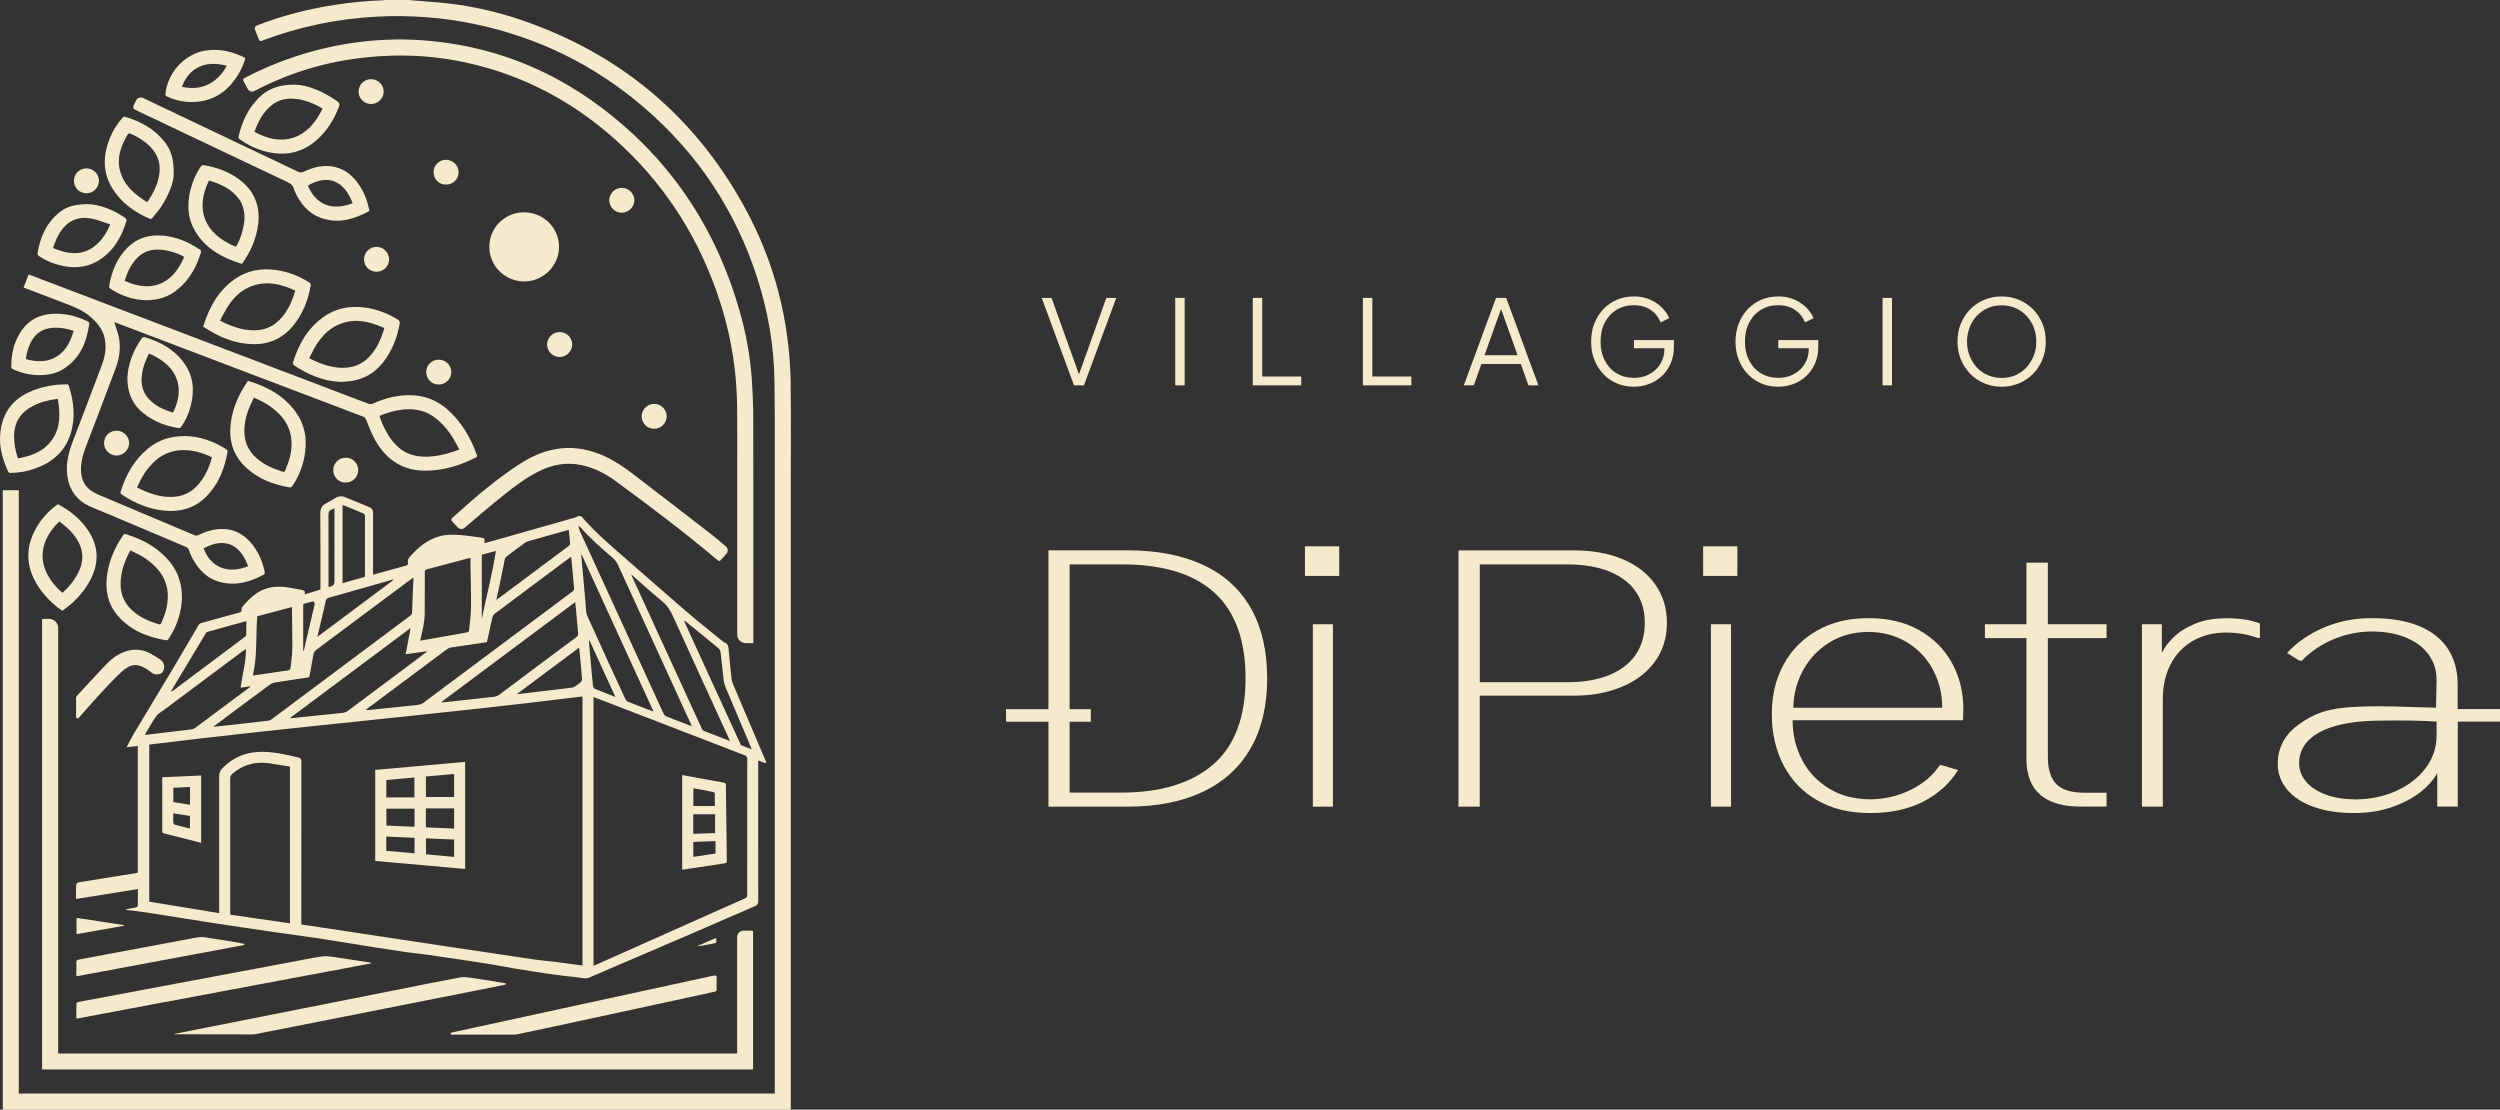 <svg width="187" height="83" viewBox="0 0 187 83" fill="none" xmlns="http://www.w3.org/2000/svg">
<rect x="0" y="0" width="187" height="83" fill="#333333" stroke="none"/>
<g clip-path="url(#clip0_2016_220)">
<path d="M59.148 28.732C59.078 24.043 57.951 19.611 55.693 15.495C51.937 8.644 46.311 3.964 38.865 1.453C37.129 0.871 35.346 0.467 33.526 0.257C32.63 0.151 31.729 0.105 30.828 0.027C30.763 0.023 30.694 0.009 30.629 0H28.749C28.685 0.009 28.616 0.027 28.551 0.027C27.382 0.064 26.223 0.183 25.068 0.362C23.045 0.674 21.262 1.127 19.345 1.856C19.322 1.865 19.266 1.888 19.206 1.911C19.086 1.957 19.026 2.094 19.072 2.214C19.179 2.475 19.276 2.732 19.377 2.984C19.405 3.052 19.479 3.084 19.548 3.062C22.375 1.989 25.299 1.38 28.32 1.237C30.722 1.127 33.096 1.302 35.447 1.787C40.246 2.782 44.505 4.876 48.205 8.066C52.196 11.508 55.009 15.743 56.626 20.743C57.434 23.232 57.887 25.794 57.928 28.411C57.965 30.61 57.956 32.815 57.956 35.02C57.956 50.52 57.956 66.015 57.956 81.515V81.795H1.404V36.665H0.208V36.899C0.208 52.197 0.208 67.491 0.208 82.789C0.208 82.862 0.217 82.936 0.222 83.009H59.148C59.148 82.918 59.152 82.826 59.152 82.734C59.152 67.046 59.152 51.363 59.152 35.675C59.152 33.365 59.175 31.05 59.143 28.741M56.718 56.89C56.889 56.954 57.055 57.014 57.226 57.073C57.277 57.092 57.328 57.041 57.305 56.991C56.487 55.075 55.67 53.155 54.857 51.239C54.801 51.106 54.746 50.964 54.727 50.822C54.644 50.066 54.566 49.305 54.501 48.549C54.483 48.32 54.432 48.136 54.191 48.054C54.136 48.035 54.085 47.99 54.039 47.953C53.194 47.266 52.335 46.592 51.508 45.881C49.9 44.502 48.307 43.099 46.713 41.706C45.6 40.735 44.477 39.777 43.512 38.649C43.471 38.603 43.36 38.59 43.29 38.603C43.17 38.626 43.064 38.695 42.949 38.732C41.11 39.254 39.272 39.777 37.429 40.299C37.036 40.409 36.644 40.519 36.242 40.629C36.242 40.565 36.237 40.519 36.242 40.478C36.274 40.308 36.209 40.244 36.034 40.221C35.512 40.162 34.99 40.056 34.463 40.024C33.895 39.988 33.322 39.969 32.763 40.148C31.955 40.405 31.318 40.909 30.763 41.528C30.616 41.693 30.459 41.848 30.514 42.1C30.542 42.229 30.477 42.279 30.357 42.311C29.59 42.517 28.823 42.733 28.056 42.948C28.01 42.962 27.964 42.967 27.904 42.98V42.742C27.904 41.312 27.904 39.887 27.904 38.457C27.904 38.095 27.849 38.021 27.512 37.884C26.939 37.65 26.361 37.416 25.789 37.178C25.572 37.087 25.327 37.109 25.123 37.228C24.892 37.371 24.666 37.517 24.421 37.632C24.084 37.792 23.959 38.035 23.959 38.406C23.973 40.23 23.969 42.055 23.969 43.879C23.969 43.952 23.969 44.025 23.969 44.099C23.576 44.218 23.197 44.337 22.782 44.461C22.874 44.167 22.689 44.14 22.495 44.108C22.089 44.044 21.687 43.952 21.28 43.906C20.555 43.833 19.858 43.938 19.234 44.351C18.8 44.635 18.444 45.011 18.116 45.409C18.084 45.446 18.061 45.524 18.07 45.574C18.093 45.726 18.033 45.79 17.885 45.826C16.938 46.078 15.991 46.34 15.049 46.606C14.975 46.624 14.897 46.684 14.86 46.748C14.245 47.788 13.64 48.833 13.021 49.873C12.024 51.542 11.012 53.205 10.01 54.878C9.816 55.199 9.654 55.538 9.465 55.895C9.765 55.859 10.033 55.831 10.305 55.795V65.273C10.255 65.286 10.217 65.305 10.171 65.309C8.855 65.52 7.543 65.736 6.227 65.942C5.686 66.024 5.686 66.02 5.686 66.556V67.243C7.247 66.991 8.767 66.748 10.315 66.501C10.315 66.941 10.315 67.349 10.31 67.757C10.31 67.798 10.227 67.862 10.171 67.876C9.927 67.931 9.682 67.967 9.437 68.013V68.068C9.922 68.123 10.407 68.165 10.887 68.242C12.509 68.495 14.13 68.76 15.751 69.012C17.419 69.269 19.091 69.512 20.763 69.755C21.788 69.906 22.819 70.034 23.844 70.19C25.225 70.401 26.606 70.635 27.987 70.855C28.782 70.978 29.572 71.102 30.366 71.217C30.87 71.29 31.373 71.331 31.881 71.4C32.38 71.469 32.874 71.547 33.373 71.62C34.463 71.785 35.558 71.941 36.648 72.115C37.239 72.207 37.826 72.331 38.413 72.431C38.93 72.518 39.452 72.596 39.974 72.679C40.468 72.757 40.967 72.835 41.466 72.899C42.062 72.977 42.657 73.05 43.253 73.11C43.526 73.137 43.789 73.247 44.08 73.119C46.528 72.06 48.986 71.02 51.434 69.966C53.115 69.242 54.787 68.504 56.464 67.784C56.653 67.702 56.718 67.605 56.718 67.394C56.709 63.98 56.714 60.561 56.714 57.147V56.904L56.718 56.89ZM49.475 44.924C49.877 45.254 50.141 45.643 50.348 46.111C51.725 49.145 53.12 52.174 54.506 55.203C54.533 55.263 54.556 55.318 54.598 55.423C54.487 55.382 54.418 55.359 54.353 55.332C53.799 55.121 53.245 54.91 52.69 54.69C52.616 54.663 52.533 54.589 52.501 54.516C50.755 50.712 49.009 46.908 47.267 43.104C47.254 43.077 47.249 43.049 47.217 42.967C47.988 43.64 48.713 44.305 49.471 44.924M43.327 39.364C43.369 39.401 43.415 39.438 43.452 39.479C44.173 40.299 44.995 41.014 45.822 41.725C45.992 41.871 46.122 42.032 46.219 42.238C48.03 46.198 49.84 50.153 51.656 54.108C51.683 54.163 51.706 54.218 51.748 54.319C51.577 54.255 51.448 54.204 51.314 54.154C50.829 53.966 50.339 53.787 49.859 53.59C49.771 53.554 49.679 53.48 49.642 53.398C47.549 48.837 45.457 44.277 43.369 39.717C43.323 39.612 43.304 39.497 43.272 39.387L43.327 39.36V39.364ZM43.41 49.337C43.457 49.828 43.503 50.322 43.535 50.813C43.54 50.882 43.494 50.978 43.443 51.024C43.309 51.143 43.166 51.244 43.018 51.344C42.953 51.386 42.875 51.422 42.801 51.436C41.632 51.578 40.459 51.716 39.29 51.853C39.096 51.876 38.907 51.899 38.713 51.922L38.699 51.89C40.233 50.744 41.766 49.603 43.323 48.439C43.355 48.764 43.378 49.053 43.406 49.342M43.092 45.671C43.142 46.239 43.189 46.812 43.244 47.385C43.253 47.499 43.226 47.573 43.129 47.646C41.203 49.081 39.272 50.515 37.355 51.959C37.092 52.156 36.796 52.128 36.514 52.165C35.406 52.298 34.292 52.412 33.184 52.532C33.138 52.536 33.087 52.536 33.036 52.541L33.017 52.509C36.343 50.025 39.669 47.541 43.027 45.038C43.05 45.272 43.073 45.474 43.092 45.675M37.359 43.796C37.493 43.145 37.618 42.495 37.757 41.844C37.775 41.761 37.826 41.674 37.895 41.624C38.348 41.275 38.805 40.936 39.263 40.602C39.327 40.556 39.401 40.519 39.475 40.496C40.454 40.217 41.434 39.942 42.408 39.667C42.45 39.658 42.491 39.653 42.547 39.644C42.579 39.997 42.621 40.34 42.644 40.689C42.644 40.739 42.574 40.812 42.524 40.849C41.42 41.674 40.316 42.499 39.212 43.324C38.593 43.787 37.974 44.25 37.355 44.708C37.29 44.754 37.225 44.8 37.124 44.873C37.207 44.488 37.29 44.144 37.359 43.796ZM36.038 41.491C36.366 41.404 36.708 41.312 37.092 41.211C36.828 42.925 36.394 44.575 36.038 46.289V41.495V41.491ZM36.269 48.063C36.325 48.054 36.376 48.04 36.422 48.031C36.56 47.403 36.69 46.798 36.828 46.193C36.851 46.097 36.907 45.982 36.985 45.923C38.856 44.516 40.736 43.118 42.611 41.72C42.639 41.697 42.667 41.683 42.722 41.642C42.759 42.05 42.796 42.426 42.833 42.806C42.87 43.196 42.898 43.585 42.939 43.97C42.953 44.094 42.921 44.167 42.819 44.245C39.105 47.014 35.392 49.782 31.683 52.559C31.516 52.683 31.345 52.719 31.156 52.738C29.95 52.861 28.749 52.99 27.544 53.114C27.488 53.118 27.433 53.114 27.336 53.114C27.41 53.054 27.461 53.013 27.512 52.976C29.479 51.505 31.447 50.034 33.419 48.572C33.507 48.503 33.623 48.448 33.729 48.434C34.574 48.301 35.415 48.182 36.26 48.058M31.669 46.816C31.72 46.551 31.761 46.276 31.766 46.005C31.779 44.937 31.775 43.87 31.775 42.806C31.775 42.687 31.793 42.618 31.927 42.586C32.976 42.311 34.024 42.027 35.068 41.752C35.096 41.743 35.128 41.748 35.193 41.738C35.193 41.913 35.193 42.073 35.193 42.238C35.207 43.306 35.244 44.374 35.23 45.437C35.225 46.019 35.142 46.601 35.082 47.183C35.078 47.229 34.999 47.293 34.944 47.302C33.784 47.513 32.625 47.715 31.428 47.925C31.516 47.536 31.604 47.178 31.673 46.816M31.909 48.718L31.923 48.76C31.595 49.002 31.271 49.25 30.944 49.493C29.304 50.717 27.659 51.94 26.024 53.169C25.872 53.283 25.705 53.315 25.53 53.334C24.278 53.467 23.026 53.595 21.775 53.723C21.761 53.723 21.742 53.723 21.691 53.709C24.703 51.464 27.687 49.232 30.712 46.977C30.583 47.655 30.468 48.288 30.348 48.938C30.879 48.861 31.392 48.787 31.909 48.714M25.627 37.783C25.673 37.797 25.719 37.806 25.761 37.82C26.237 38.012 26.717 38.205 27.188 38.411C27.239 38.434 27.299 38.507 27.299 38.562C27.304 40.07 27.299 41.578 27.299 43.081L27.285 43.15C26.731 43.306 26.186 43.462 25.622 43.622V37.783H25.627ZM24.814 38.118C24.874 38.095 24.934 38.058 25.017 38.012V43.507C25.017 43.703 24.922 43.825 24.731 43.874C24.685 43.888 24.638 43.892 24.574 43.906V43.691C24.574 41.968 24.574 40.244 24.569 38.516C24.569 38.31 24.615 38.182 24.814 38.113M24.26 45.409C24.292 45.263 24.338 45.116 24.361 44.965C24.384 44.814 24.463 44.745 24.611 44.704C25.608 44.429 26.606 44.144 27.599 43.86C28.204 43.686 28.805 43.512 29.41 43.342L29.433 43.384C27.548 44.791 25.664 46.198 23.738 47.637C23.922 46.858 24.093 46.133 24.264 45.414M22.68 45.18C22.892 45.121 23.119 45.052 23.35 45.002C23.488 44.969 23.562 45.079 23.53 45.231C23.322 46.12 23.11 47.009 22.902 47.898C22.842 48.155 22.786 48.416 22.726 48.677L22.68 48.663V45.18ZM23.073 50.671L23.137 50.653C23.234 50.107 23.34 49.557 23.433 49.007C23.46 48.828 23.534 48.705 23.682 48.59C26.038 46.839 28.384 45.084 30.736 43.329C30.782 43.292 30.833 43.26 30.93 43.196C30.916 43.517 30.897 43.778 30.888 44.048C30.865 44.639 30.851 45.231 30.823 45.822C30.823 45.9 30.763 45.996 30.703 46.042C27.248 48.627 23.793 51.207 20.338 53.787C20.107 53.957 19.848 53.925 19.599 53.957C18.767 54.062 17.931 54.154 17.095 54.246C16.735 54.287 16.379 54.324 16.019 54.36L15.978 54.314L16.088 54.259C17.46 53.233 18.832 52.202 20.218 51.189C20.384 51.065 20.638 51.037 20.855 51.005C21.594 50.886 22.334 50.781 23.073 50.671ZM19.248 46.097C20.089 45.872 20.948 45.643 21.839 45.405C21.839 45.501 21.839 45.57 21.839 45.639C21.849 46.619 21.876 47.6 21.862 48.581C21.858 49.067 21.775 49.548 21.719 50.034L21.617 50.135C20.731 50.267 19.848 50.396 18.962 50.524L18.915 50.497C19.266 49.057 19.119 47.577 19.243 46.092M12.86 51.587C13.705 50.18 14.55 48.773 15.396 47.366C15.419 47.325 15.465 47.279 15.511 47.266C16.486 46.991 17.456 46.725 18.426 46.459C18.426 46.816 18.43 47.151 18.421 47.486C18.421 47.541 18.356 47.609 18.301 47.651C17.026 48.608 15.751 49.557 14.472 50.515C13.987 50.877 13.502 51.244 13.017 51.61C12.952 51.656 12.887 51.702 12.79 51.725C12.809 51.679 12.823 51.633 12.85 51.592M10.836 54.951C11.127 54.466 11.391 53.993 11.7 53.549C11.82 53.375 12.037 53.269 12.213 53.141C14.213 51.647 16.218 50.153 18.218 48.659C18.264 48.622 18.315 48.595 18.393 48.54C18.416 49.539 18.112 50.469 18.001 51.441C18.25 51.404 18.481 51.372 18.707 51.34L18.744 51.377L18.643 51.432C17.294 52.44 15.945 53.444 14.592 54.452C14.536 54.493 14.467 54.539 14.398 54.548C13.266 54.69 12.13 54.823 10.998 54.956C10.957 54.956 10.915 54.956 10.836 54.956M21.687 69.063C20.199 68.847 18.726 68.637 17.229 68.421C17.229 68.357 17.22 68.293 17.22 68.229C17.22 64.888 17.22 61.542 17.22 58.196C17.22 58.068 17.262 57.981 17.354 57.898C18.162 57.193 19.105 56.941 20.158 57.096C20.666 57.17 21.174 57.261 21.687 57.344V69.067V69.063ZM43.563 72.221C42.921 72.133 42.288 72.042 41.66 71.964C41.142 71.9 40.625 71.863 40.112 71.79C39.008 71.634 37.904 71.46 36.8 71.295C35.775 71.144 34.754 70.997 33.729 70.841C32.796 70.704 31.863 70.557 30.93 70.415C29.692 70.227 28.454 70.039 27.221 69.856C25.886 69.654 24.551 69.452 23.216 69.251C22.999 69.219 22.782 69.186 22.537 69.15V68.898C22.537 64.924 22.537 60.955 22.541 56.982C22.541 56.794 22.5 56.702 22.306 56.656C21.299 56.427 20.292 56.18 19.253 56.248C18.232 56.313 17.345 56.73 16.629 57.468C16.463 57.637 16.393 57.834 16.393 58.077C16.398 61.404 16.393 64.727 16.393 68.055V68.302C14.643 68.013 12.906 67.729 11.165 67.445V55.694C21.941 54.36 32.768 53.444 43.572 52.096V72.225L43.563 72.221ZM43.803 45.153C43.702 44.09 43.614 43.031 43.517 41.968C43.503 41.807 43.489 41.642 43.475 41.482L43.503 41.472C45.29 45.373 47.078 49.273 48.88 53.21C48.801 53.187 48.755 53.178 48.713 53.164C48.136 52.944 47.558 52.724 46.981 52.495C46.903 52.463 46.819 52.385 46.782 52.307C45.826 50.231 44.865 48.159 43.932 46.074C43.812 45.803 43.826 45.469 43.798 45.162M44.168 49.319C44.126 48.883 44.09 48.448 44.053 48.008C44.053 47.967 44.053 47.93 44.085 47.88C44.727 49.278 45.369 50.68 46.029 52.128C45.475 51.913 44.972 51.72 44.477 51.514C44.413 51.487 44.362 51.367 44.353 51.28C44.283 50.625 44.228 49.974 44.168 49.319ZM55.891 65.52C55.891 65.997 55.891 66.473 55.891 66.945C55.891 67.069 55.859 67.138 55.734 67.193C52.007 68.852 48.279 70.516 44.551 72.179C44.505 72.198 44.464 72.216 44.394 72.239V52.142C44.464 52.165 44.519 52.179 44.575 52.202C48.279 53.632 51.979 55.061 55.683 56.487C55.836 56.546 55.896 56.615 55.896 56.789C55.891 59.7 55.891 62.61 55.891 65.52ZM55.471 55.758C55.416 55.735 55.379 55.648 55.351 55.584C54.145 52.953 52.94 50.322 51.734 47.687C51.559 47.298 51.378 46.913 51.203 46.523C51.194 46.496 51.184 46.468 51.203 46.418C51.452 46.619 51.697 46.821 51.947 47.023C52.547 47.508 53.152 47.99 53.739 48.489C53.831 48.567 53.891 48.728 53.905 48.851C53.988 49.53 54.048 50.208 54.131 50.886C54.154 51.088 54.219 51.289 54.302 51.477C54.921 52.953 55.55 54.429 56.173 55.905C56.191 55.941 56.201 55.983 56.228 56.051C55.956 55.946 55.711 55.859 55.476 55.749M56.219 28.163C56.09 26.486 55.776 24.831 55.309 23.213C53.535 17.031 50.141 11.921 44.962 8.03C41.027 5.074 36.588 3.382 31.655 3.016C29.761 2.878 27.872 2.965 25.996 3.268C23.28 3.708 20.707 4.574 18.269 5.843C18.195 5.885 18.167 5.976 18.209 6.054C18.315 6.256 18.421 6.453 18.532 6.655C18.624 6.829 18.846 6.898 19.026 6.806L19.045 6.797C22.056 5.238 25.049 4.418 28.445 4.203C30.643 4.061 32.819 4.221 34.962 4.702C39.166 5.637 42.842 7.59 46.029 10.445C49.503 13.552 51.993 17.32 53.559 21.687C54.561 24.483 55.097 27.366 55.134 30.331C55.152 31.935 55.143 33.539 55.143 35.143C55.143 39.396 55.143 43.095 55.143 47.348V47.467C55.143 47.82 55.429 48.104 55.785 48.104H56.349C56.349 48.022 56.349 47.334 56.349 47.27C56.349 41.853 56.353 37.054 56.344 31.637C56.344 30.478 56.307 29.318 56.219 28.163ZM6.776 23.708C7.386 24.226 7.82 24.836 7.885 25.661C7.926 26.229 7.816 26.784 7.617 27.311C6.906 29.208 6.18 31.101 5.455 32.994C5.15 33.787 4.933 34.593 5.021 35.455C5.137 36.596 5.705 37.43 6.772 37.902C7.266 38.118 7.769 38.31 8.264 38.521C10.148 39.318 12.033 40.116 13.917 40.909C14.028 40.955 14.088 41.023 14.13 41.138C14.195 41.326 14.268 41.514 14.361 41.693C14.823 42.595 15.479 43.287 16.495 43.544C17.663 43.837 18.74 43.535 19.761 42.957C19.793 42.939 19.816 42.852 19.807 42.806C19.65 42.036 19.354 41.326 18.86 40.707C18.232 39.919 17.423 39.506 16.393 39.575C15.844 39.612 15.335 39.777 14.851 40.02C14.735 40.079 14.643 40.075 14.527 40.024C12.13 39.011 9.728 37.998 7.331 36.99C6.471 36.628 6.06 36.032 6.056 35.107C6.056 34.497 6.222 33.929 6.439 33.37C7.183 31.426 7.931 29.483 8.656 27.531C8.929 26.793 9.044 26.014 8.892 25.23C8.813 24.84 8.666 24.469 8.545 24.098C8.573 24.107 8.633 24.125 8.689 24.144C9.123 24.309 9.557 24.474 9.996 24.639C15.71 26.811 21.424 28.983 27.142 31.156C27.276 31.206 27.336 31.28 27.391 31.413C27.613 31.94 27.807 32.48 28.093 32.975C28.948 34.456 30.223 35.258 31.974 35.207C33.258 35.171 34.459 34.8 35.599 34.217C35.673 34.176 35.71 34.144 35.673 34.048C35.216 32.765 34.551 31.61 33.53 30.684C32.796 30.015 31.932 29.63 30.93 29.57C29.863 29.506 28.86 29.753 27.895 30.184C27.77 30.239 27.669 30.239 27.544 30.194C19.714 27.21 11.88 24.231 4.046 21.252C3.418 21.014 2.79 20.775 2.143 20.528C2.014 20.858 1.894 21.174 1.765 21.509C2.758 21.884 3.718 22.26 4.688 22.622C5.432 22.897 6.167 23.181 6.781 23.704M18.564 42.357C17.105 42.934 15.82 42.522 15.225 41.023C16.707 40.198 17.936 40.62 18.564 42.357ZM30.191 30.629C31.087 30.537 31.9 30.73 32.606 31.293C33.392 31.917 33.918 32.733 34.352 33.626C33.72 33.874 33.087 34.048 32.426 34.126C31.84 34.194 31.262 34.176 30.699 33.984C30.089 33.773 29.636 33.365 29.258 32.861C28.883 32.361 28.625 31.807 28.417 31.225C28.408 31.193 28.403 31.156 28.398 31.105C28.976 30.858 29.562 30.693 30.186 30.629M33.821 38.75C33.752 38.814 33.747 38.92 33.812 38.989L34.255 39.461C34.385 39.593 34.597 39.607 34.736 39.488C35.738 38.64 36.722 37.792 37.738 36.981C38.551 36.335 39.387 35.712 40.325 35.244C41.327 34.745 42.371 34.557 43.48 34.786C44.441 34.983 45.29 35.427 46.071 36C48.662 37.902 51.231 39.836 53.706 41.926C53.762 41.972 53.84 41.968 53.891 41.913L54.335 41.427C54.483 41.266 54.464 41.019 54.302 40.877C53.984 40.602 53.651 40.313 53.305 40.043C51.355 38.53 49.397 37.027 47.438 35.524C46.635 34.91 45.808 34.337 44.852 33.965C43.771 33.544 42.667 33.388 41.517 33.603C40.56 33.782 39.697 34.172 38.893 34.694C37.553 35.569 36.297 36.555 35.096 37.614C34.671 37.989 34.246 38.365 33.817 38.75M10.088 8.199C13.885 10.005 17.677 11.811 21.479 13.607C21.747 13.736 21.945 13.873 21.996 14.175C22.006 14.235 22.043 14.29 22.066 14.345C22.491 15.266 23.105 16.009 24.107 16.334C25.368 16.742 26.523 16.385 27.632 15.78C27.479 14.968 27.183 14.23 26.685 13.589C26.26 13.034 25.719 12.64 25.022 12.484C24.209 12.306 23.451 12.498 22.721 12.842C22.569 12.915 22.454 12.92 22.297 12.846C18.878 11.215 15.46 9.592 12.037 7.965C11.594 7.755 11.151 7.544 10.698 7.328C10.504 7.237 10.273 7.319 10.185 7.507C10.12 7.645 10.051 7.782 9.987 7.92C9.936 8.025 9.982 8.149 10.084 8.199M26.38 15.198C24.925 15.78 23.645 15.381 23.031 13.878C24.472 13.043 25.71 13.438 26.38 15.198ZM37.821 73.554C36.99 73.403 36.168 73.275 35.346 73.156C35.05 73.114 34.74 73.055 34.454 73.105C32.948 73.38 31.447 73.692 29.941 73.99C27.558 74.462 25.179 74.934 22.795 75.406C20.426 75.873 18.056 76.345 15.687 76.813C14.814 76.987 13.945 77.156 13.077 77.331C12.984 77.354 13.035 77.372 13.077 77.363H13.183C15.086 77.372 16.989 77.372 18.888 77.372C18.975 77.372 19.068 77.363 19.155 77.344C22.236 76.74 25.317 76.13 28.394 75.52C31.526 74.902 34.366 74.338 37.503 73.715C37.549 73.706 37.692 73.673 37.821 73.646C37.872 73.637 37.867 73.563 37.821 73.554ZM27.756 72.019C27.701 72.001 27.645 71.987 27.59 71.982C26.735 71.849 25.886 71.716 25.031 71.593C24.726 71.551 24.403 71.492 24.103 71.538C23.156 71.684 22.218 71.877 21.28 72.055C19.423 72.404 17.567 72.752 15.71 73.1C13.857 73.449 12.01 73.793 10.158 74.141C8.716 74.411 7.275 74.677 5.834 74.952C5.788 74.961 5.714 75.03 5.714 75.071C5.705 75.424 5.709 75.777 5.709 76.153L5.751 76.189C13.1 74.81 20.426 73.44 27.747 72.065V72.023L27.756 72.019ZM33.789 77.399C34.038 77.399 34.26 77.39 34.269 77.39C36.043 77.39 36.69 77.39 38.463 77.39C38.528 77.39 38.597 77.381 38.657 77.372C39.387 77.216 40.122 77.065 40.852 76.909C43.992 76.231 47.129 75.552 50.27 74.874C51.337 74.645 52.404 74.411 53.466 74.177C53.517 74.164 53.6 74.113 53.6 74.077C53.609 73.756 53.609 73.43 53.605 73.096C53.605 73.009 53.522 72.945 53.438 72.963C46.875 74.379 40.306 75.827 33.761 77.239C33.664 77.262 33.683 77.404 33.78 77.399M39.198 15.88C37.757 15.88 36.597 17.04 36.602 18.465C36.602 19.891 37.775 21.05 39.207 21.05C40.648 21.05 41.826 19.877 41.817 18.452C41.808 17.026 40.639 15.88 39.198 15.885M21.955 27.297C23.059 28.049 24.264 28.521 25.419 28.562C26.888 28.562 27.909 28.072 28.675 27.077C29.331 26.234 29.701 25.271 29.895 24.231C29.927 24.061 29.881 23.983 29.742 23.901C28.985 23.424 28.163 23.122 27.276 23.003C26.149 22.851 25.096 23.058 24.167 23.731C22.989 24.588 22.315 25.785 21.904 27.15L21.955 27.297ZM25.262 24.309C26.454 23.75 27.604 24.025 28.749 24.538C28.509 25.354 28.191 26.092 27.613 26.697C27.05 27.288 26.348 27.535 25.539 27.512C24.685 27.485 23.909 27.196 23.133 26.797C23.604 25.757 24.186 24.813 25.262 24.309ZM9.123 36.999C10.102 37.65 11.16 38.095 12.347 38.2C13.492 38.306 14.523 38.017 15.359 37.21C16.329 36.271 16.804 35.084 17.021 33.778C17.031 33.732 16.989 33.649 16.948 33.622C15.978 32.985 14.911 32.641 13.862 32.613C12.735 32.618 11.834 32.916 11.058 33.562C10.024 34.419 9.405 35.537 9.017 36.798C8.98 36.912 9.058 36.949 9.127 36.995M11.617 34.46C12.268 33.883 13.035 33.635 13.904 33.672C14.481 33.695 15.026 33.846 15.557 34.066C15.654 34.108 15.747 34.153 15.857 34.204C15.627 35.02 15.299 35.762 14.717 36.367C14.222 36.88 13.613 37.142 12.897 37.169C11.945 37.206 11.091 36.885 10.25 36.463C10.578 35.698 10.998 35.015 11.617 34.465M12.439 47.889C12.486 47.898 12.569 47.852 12.596 47.811C13.238 46.853 13.576 45.799 13.613 44.704C13.603 43.709 13.345 42.847 12.758 42.1C11.894 41 10.73 40.359 9.409 39.951C9.289 39.914 9.248 39.978 9.192 40.061C8.55 41.005 8.116 42.032 7.991 43.168C7.88 44.199 8.074 45.166 8.753 45.987C9.709 47.133 11.003 47.655 12.439 47.893M9.737 41.17C10.569 41.523 11.298 41.972 11.857 42.655C12.578 43.544 12.689 44.552 12.421 45.625C12.338 45.959 12.194 46.28 12.07 46.601C12.051 46.651 11.959 46.716 11.922 46.706C11.054 46.459 10.255 46.092 9.645 45.405C9.224 44.933 9.035 44.364 9.021 43.746C9.003 42.825 9.312 41.995 9.742 41.17M21.922 24.373C22.652 23.488 23.045 22.457 23.243 21.339C23.262 21.238 23.22 21.188 23.137 21.133C22.366 20.633 21.525 20.317 20.61 20.193C19.511 20.047 18.477 20.234 17.562 20.876C16.319 21.751 15.636 23.003 15.197 24.433C16.333 25.189 17.525 25.707 18.892 25.743C20.125 25.775 21.142 25.317 21.922 24.368M19.349 21.256C20.186 21.091 20.985 21.275 21.756 21.591C21.862 21.637 21.964 21.683 22.084 21.738C21.798 22.695 21.41 23.571 20.601 24.194C20.116 24.57 19.548 24.717 18.948 24.707C18.07 24.694 17.266 24.4 16.463 23.988C17.081 22.691 17.821 21.564 19.349 21.256ZM21.867 36.358C22.384 35.592 22.703 34.749 22.823 33.837C22.966 32.765 22.782 31.756 22.153 30.863C21.271 29.607 20.001 28.924 18.55 28.484C17.871 29.46 17.405 30.496 17.262 31.655C17.105 32.925 17.419 34.053 18.38 34.951C19.303 35.812 20.435 36.252 21.668 36.459C21.728 36.468 21.83 36.413 21.867 36.358ZM20.925 35.207C20.32 35.015 19.756 34.74 19.262 34.332C18.555 33.75 18.241 32.994 18.278 32.091C18.315 31.261 18.601 30.501 18.998 29.744C19.761 30.065 20.435 30.473 20.98 31.069C21.424 31.55 21.691 32.109 21.779 32.76C21.881 33.539 21.719 34.272 21.414 34.987C21.243 35.386 21.34 35.34 20.925 35.207ZM22.029 6.329C20.837 6.329 20.01 6.659 19.336 7.338C18.546 8.135 18.102 9.111 17.853 10.188C17.825 10.307 17.862 10.362 17.95 10.427C18.458 10.798 19.017 11.077 19.617 11.261C21.086 11.705 22.449 11.54 23.641 10.518C24.44 9.835 24.971 8.965 25.35 7.998C25.428 7.8 25.396 7.695 25.22 7.571C24.19 6.852 23.082 6.361 22.029 6.329ZM19.035 9.858C19.313 9.088 19.677 8.373 20.343 7.851C20.823 7.475 21.377 7.342 21.982 7.383C22.768 7.438 23.465 7.732 24.13 8.117C22.999 10.518 21.04 10.99 19.035 9.858ZM18.102 19.739C18.744 18.832 19.183 17.856 19.313 16.76C19.465 15.454 19.063 14.354 18.019 13.52C17.202 12.869 16.245 12.517 15.22 12.351C15.16 12.342 15.063 12.402 15.021 12.457C14.661 12.97 14.416 13.543 14.259 14.148C13.964 15.312 14.024 16.44 14.707 17.466C15.516 18.685 16.726 19.327 18.102 19.739ZM15.636 13.502C16.523 13.768 17.345 14.134 17.899 14.923C18.162 15.298 18.264 15.729 18.287 16.178C18.32 16.802 18.01 17.92 17.645 18.461C15.183 17.453 14.61 15.569 15.636 13.502ZM11.22 16.375C11.266 16.394 11.363 16.357 11.395 16.311C11.626 16.027 11.862 15.743 12.065 15.441C12.62 14.593 12.989 13.681 12.998 12.998C12.998 11.879 12.786 11.215 12.315 10.614C11.548 9.638 10.508 9.075 9.335 8.731C9.289 8.717 9.201 8.763 9.16 8.809C8.749 9.276 8.425 9.799 8.199 10.376C7.7 11.646 7.668 12.901 8.411 14.098C9.081 15.175 10.065 15.88 11.22 16.371M9.169 10.802C9.275 10.546 9.414 10.298 9.552 10.055C9.575 10.009 9.677 9.964 9.714 9.982C10.37 10.262 10.966 10.628 11.423 11.187C11.899 11.769 12.033 12.434 11.894 13.163C11.76 13.882 11.437 14.515 11.012 15.124C10.097 14.556 9.303 13.91 8.993 12.837C8.79 12.141 8.896 11.462 9.169 10.802ZM4.337 37.719L4.24 37.779C3.529 38.306 2.966 38.956 2.573 39.745C1.968 40.955 1.963 42.169 2.578 43.379C2.97 44.145 3.524 44.786 4.185 45.331C4.337 45.46 4.504 45.57 4.661 45.689C5.506 45.093 6.204 44.387 6.693 43.498C7.391 42.242 7.432 40.982 6.638 39.745C6.065 38.855 5.27 38.209 4.337 37.714M5.968 42.582C5.732 43.177 5.183 43.925 4.665 44.346C2.767 42.669 2.693 40.689 4.439 39.002C4.624 39.154 4.818 39.3 4.998 39.461C5.354 39.777 5.658 40.134 5.88 40.556C6.231 41.22 6.236 41.899 5.968 42.586M0.818 35.372C1.418 35.372 2.005 35.262 2.568 35.065C3.852 34.621 4.827 33.833 5.257 32.513C5.658 31.284 5.538 30.061 5.146 28.851C5.109 28.732 5.026 28.75 4.943 28.75C4.111 28.75 3.307 28.892 2.527 29.185C0.873 29.808 -0.009 31.037 7.18163e-05 32.953C0.009 33.59 0.222 34.437 0.601 35.253C0.647 35.354 0.711 35.377 0.813 35.377M2.494 30.349C3.058 30.061 3.663 29.919 4.324 29.831C4.504 30.899 4.55 31.94 3.908 32.875C3.303 33.755 2.379 34.108 1.349 34.286C1.15 33.741 1.053 33.195 1.053 32.632C1.053 31.573 1.557 30.826 2.49 30.349M12.158 17.627C11.178 17.54 10.301 17.787 9.585 18.474C8.749 19.281 8.347 20.303 8.162 21.417C8.153 21.472 8.199 21.559 8.25 21.591C9.077 22.141 9.987 22.434 10.906 22.457C11.848 22.457 12.629 22.201 13.294 21.646C14.171 20.917 14.698 19.969 15.026 18.896C15.063 18.777 15.026 18.727 14.934 18.662C14.093 18.094 13.178 17.714 12.158 17.617M9.326 21C9.377 20.858 9.423 20.711 9.478 20.564C9.631 20.157 9.834 19.776 10.12 19.442C10.555 18.928 11.1 18.667 11.774 18.667C12.407 18.667 13.294 18.905 13.779 19.221C12.887 21.33 11.248 21.907 9.326 21ZM10.675 30.863C11.456 31.518 12.379 31.862 13.377 32.027C13.432 32.036 13.52 31.976 13.557 31.926C13.885 31.458 14.116 30.941 14.259 30.386C14.564 29.226 14.481 28.117 13.751 27.127C13.012 26.119 11.968 25.551 10.781 25.207L10.633 25.262C9.977 26.197 9.566 27.219 9.529 28.282C9.529 29.373 9.894 30.212 10.666 30.867M10.596 28.223C10.638 27.595 10.85 27.013 11.146 26.44C13.428 27.412 13.807 29.126 12.943 30.863C12.222 30.647 11.557 30.345 11.058 29.758C10.684 29.314 10.559 28.787 10.596 28.218M2.91 19.148C3.335 19.442 3.806 19.652 4.305 19.794C5.344 20.088 6.361 20.083 7.312 19.519C8.481 18.827 9.1 17.732 9.474 16.476L9.414 16.33C8.499 15.697 7.497 15.303 6.596 15.271C5.608 15.271 4.97 15.459 4.416 15.908C3.437 16.705 2.993 17.787 2.804 18.992C2.795 19.038 2.859 19.121 2.91 19.153M4.088 18.2C4.18 17.947 4.296 17.704 4.43 17.475C5.012 16.499 5.862 16.123 6.975 16.38C7.4 16.476 7.811 16.646 8.25 16.793C7.963 17.43 7.635 17.957 7.137 18.364C6.268 19.075 5.303 19.052 4.31 18.685C3.894 18.534 3.936 18.612 4.093 18.2M0.97 27.613C1.594 27.911 2.254 28.053 2.915 28.062C3.608 28.062 4.236 27.934 4.79 27.572C6.014 26.774 6.499 25.56 6.679 24.19C6.684 24.148 6.624 24.075 6.573 24.052C5.732 23.64 4.846 23.415 3.908 23.475C2.975 23.53 2.199 23.905 1.649 24.671C1.053 25.505 0.836 26.458 0.845 27.471C0.845 27.521 0.919 27.59 0.975 27.618M2.337 25.542C2.684 24.905 3.224 24.57 3.949 24.52C4.476 24.483 4.984 24.57 5.511 24.744C5.284 25.5 4.97 26.197 4.287 26.642C3.557 27.118 2.758 27.086 1.931 26.862C1.991 26.385 2.116 25.95 2.337 25.542ZM5.709 72.986L5.751 73.023C9.931 72.243 14.079 71.469 18.227 70.694C18.287 70.685 18.287 70.603 18.227 70.589C17.345 70.419 16.467 70.287 15.594 70.154C15.382 70.121 15.165 70.076 14.957 70.094C14.615 70.126 14.282 70.213 13.941 70.273C12.07 70.621 10.204 70.969 8.333 71.318C7.506 71.474 6.679 71.625 5.857 71.785C5.802 71.794 5.705 71.836 5.709 71.959C5.723 72.312 5.709 72.606 5.709 72.986ZM12.435 7.191C13.215 7.571 14.042 7.704 14.906 7.594C15.991 7.461 16.832 6.911 17.488 6.063C17.885 5.546 18.176 4.977 18.356 4.336C18.218 4.271 18.088 4.203 17.954 4.148C17.1 3.79 16.213 3.625 15.294 3.795C13.756 4.079 12.513 5.477 12.37 7.063C12.37 7.104 12.402 7.177 12.444 7.195M14.643 5.138C15.368 4.679 16.153 4.725 16.966 4.913C16.259 6.256 14.998 6.82 13.608 6.49C13.82 5.935 14.134 5.458 14.643 5.138ZM5.691 52.224C5.691 52.683 5.691 53.146 5.691 53.632C5.691 53.732 5.816 53.778 5.88 53.705C5.945 53.632 6.005 53.567 6.028 53.54C6.495 53.004 6.795 52.66 7.275 52.137C7.839 51.523 8.398 50.9 9.007 50.332C9.765 49.621 10.259 49.557 11.114 50.144C11.165 50.18 11.206 50.212 11.257 50.249L11.368 50.336C11.594 50.51 11.991 50.469 12.153 50.286C12.37 49.974 12.319 49.557 12.005 49.346C11.77 49.19 11.534 49.039 11.294 48.906C10.781 48.627 10.227 48.517 9.64 48.659C9.003 48.81 8.476 49.154 8.033 49.608C7.252 50.41 6.504 51.244 5.742 52.064C5.705 52.105 5.686 52.174 5.686 52.229M47.452 14.987C47.452 14.473 47.036 14.056 46.519 14.052C45.997 14.052 45.577 14.46 45.572 14.973C45.572 15.482 45.992 15.908 46.505 15.912C47.013 15.912 47.448 15.491 47.448 14.982M31.881 27.819C31.881 28.337 32.288 28.754 32.805 28.764C33.313 28.773 33.752 28.351 33.757 27.842C33.766 27.334 33.345 26.907 32.828 26.903C32.301 26.903 31.881 27.302 31.881 27.819ZM49.868 31.142C49.868 30.629 49.448 30.207 48.935 30.207C48.418 30.207 48.002 30.62 47.997 31.138C47.997 31.66 48.404 32.068 48.926 32.073C49.443 32.073 49.863 31.66 49.868 31.147M25.853 36.096C26.375 36.096 26.791 35.693 26.796 35.175C26.796 34.653 26.389 34.24 25.872 34.236C25.354 34.231 24.934 34.644 24.925 35.162C24.916 35.675 25.336 36.096 25.853 36.101M41.868 26.701C42.38 26.701 42.805 26.275 42.801 25.766C42.801 25.253 42.38 24.836 41.858 24.84C41.346 24.84 40.916 25.267 40.921 25.775C40.921 26.284 41.35 26.706 41.863 26.706M8.73 32.215C8.204 32.215 7.788 32.609 7.783 33.127C7.779 33.645 8.185 34.062 8.702 34.075C9.211 34.084 9.645 33.667 9.659 33.154C9.668 32.645 9.248 32.219 8.73 32.215ZM6.453 14.46C6.97 14.464 7.391 14.052 7.4 13.534C7.404 13.021 6.989 12.599 6.471 12.594C5.949 12.594 5.534 12.998 5.529 13.516C5.529 14.034 5.936 14.45 6.453 14.455M28.699 6.856C28.703 6.348 28.283 5.926 27.765 5.921C27.239 5.921 26.828 6.325 26.823 6.843C26.823 7.36 27.234 7.778 27.752 7.782C28.264 7.782 28.694 7.365 28.699 6.856ZM27.23 19.396C27.23 19.918 27.636 20.322 28.163 20.326C28.685 20.326 29.105 19.914 29.105 19.4C29.105 18.892 28.68 18.47 28.167 18.465C27.65 18.465 27.23 18.878 27.23 19.396ZM34.302 12.888C34.302 12.379 33.886 11.957 33.368 11.953C32.851 11.948 32.431 12.361 32.431 12.879C32.431 13.401 32.833 13.809 33.359 13.809C33.881 13.809 34.302 13.401 34.302 12.888ZM9.28 69.251V69.196C8.12 69.017 6.956 68.843 5.779 68.664L5.723 68.71V69.833L5.769 69.869C6.943 69.663 8.111 69.457 9.28 69.246M53.568 70.158C53.074 70.369 52.593 70.575 52.113 70.781C52.51 70.745 52.894 70.667 53.277 70.594C53.609 70.529 53.609 70.534 53.568 70.158ZM34.791 56.991C32.542 57.193 30.306 57.39 28.066 57.591V64.397C30.315 64.599 32.551 64.796 34.791 64.998V56.991ZM31.858 58.082C32.565 58.017 33.262 57.958 33.969 57.894V59.617H31.858V58.082ZM28.897 58.343C29.595 58.283 30.288 58.219 30.999 58.155V59.645H28.897V58.343ZM31.008 60.488V61.844C30.306 61.812 29.609 61.785 28.902 61.753V60.488H31.008ZM31.008 63.829C30.297 63.765 29.599 63.705 28.893 63.641V62.573C29.595 62.605 30.297 62.637 31.008 62.669V63.829ZM33.969 64.095C33.267 64.031 32.565 63.971 31.863 63.907V62.706C32.569 62.738 33.262 62.77 33.969 62.798V64.09V64.095ZM33.969 61.977C33.267 61.945 32.565 61.913 31.853 61.886V60.469H33.969V61.977ZM12.259 62.339C12.499 62.394 12.735 62.459 12.975 62.518C13.663 62.692 14.352 62.866 15.044 63.041V58.008C14.07 58.05 13.109 58.095 12.148 58.137C12.144 58.182 12.134 58.205 12.134 58.228C12.134 59.548 12.134 60.864 12.134 62.179C12.134 62.28 12.176 62.316 12.264 62.339M12.966 58.925C13.372 58.907 13.784 58.884 14.213 58.865V60.199C13.793 60.13 13.386 60.062 12.966 59.993V58.925ZM12.957 60.831C13.382 60.9 13.788 60.969 14.209 61.038V61.973C13.811 61.872 13.423 61.78 13.04 61.679L12.961 61.56C12.952 61.331 12.961 61.097 12.961 60.831M54.127 58.54C53.425 58.416 52.727 58.283 52.025 58.155C51.697 58.095 51.369 58.036 51.027 57.976V65.057C52.108 64.892 53.161 64.736 54.219 64.576C54.316 64.562 54.367 64.53 54.367 64.415C54.339 62.518 54.316 60.621 54.298 58.723C54.298 58.6 54.247 58.563 54.127 58.54ZM51.863 58.966C52.113 59.008 52.353 59.049 52.598 59.094C52.852 59.14 53.106 59.186 53.355 59.241C53.402 59.25 53.466 59.305 53.466 59.342C53.475 59.649 53.471 59.961 53.471 60.291H51.863V58.971V58.966ZM51.854 60.905H53.489V62.312C52.958 62.33 52.413 62.349 51.854 62.371V60.905ZM53.522 63.843C52.967 63.925 52.418 64.012 51.859 64.095V62.972C52.408 62.953 52.953 62.935 53.522 62.912V63.838V63.843ZM56.335 69.709C56.335 69.659 56.293 69.613 56.238 69.613H55.614C55.351 69.613 55.138 69.824 55.138 70.085V78.802H4.351V65.575C4.351 61.226 4.351 56.876 4.351 52.527V46.977C4.351 46.596 4.042 46.289 3.658 46.289H3.229C3.183 46.289 3.146 46.326 3.146 46.372V79.998H56.33V69.709H56.335Z" fill="#F5EACC"/>
<path d="M99.703 46.697H98.202V60.337H99.703V46.697ZM166.528 46.248H166.463C165.623 46.248 164.87 46.381 164.205 46.652C163.54 46.922 162.985 47.27 162.556 47.692C162.191 48.049 161.914 48.43 161.706 48.833V46.697H160.218V60.337H161.78V52.289C161.78 51.313 161.974 50.451 162.357 49.699C162.74 48.948 163.299 48.361 164.025 47.939C164.736 47.527 165.577 47.316 166.533 47.312C167.378 47.321 168.172 47.458 168.925 47.733V47.697L169.041 47.733V46.642C168.385 46.377 167.563 46.244 166.579 46.244H166.528V46.248ZM110.688 52.037H117.695C119.048 52.037 120.254 51.817 121.312 51.377C122.369 50.937 123.196 50.304 123.792 49.484C124.388 48.659 124.684 47.701 124.684 46.601C124.684 45.501 124.397 44.557 123.824 43.737C123.252 42.916 122.443 42.279 121.395 41.835C120.346 41.39 119.122 41.17 117.718 41.17H109.094V60.341H110.683V52.041L110.688 52.037ZM110.688 42.215H117.196C119.034 42.215 120.466 42.6 121.492 43.365C122.517 44.131 123.03 45.212 123.03 46.601C123.03 47.536 122.794 48.338 122.328 48.998C121.861 49.663 121.196 50.162 120.332 50.511C119.469 50.854 118.448 51.028 117.265 51.028H110.688V42.215ZM129.478 46.697H127.977V60.337H129.478V46.697ZM129.954 40.868H127.395V43.081H129.954V40.868ZM153.179 42.087H151.576V46.697H148.472V47.733H151.576V56.757C151.576 57.976 151.932 58.884 152.643 59.475C153.354 60.066 154.384 60.35 155.738 60.332H157.572V59.296H156.029C155.027 59.315 154.301 59.113 153.853 58.687C153.405 58.261 153.179 57.564 153.179 56.602V47.733H157.572V46.697H153.179V42.087ZM146.458 57.596L145.216 57.229L145.192 57.257L145.1 57.229C144.592 57.995 143.867 58.614 142.911 59.086C141.973 59.548 140.961 59.782 139.867 59.791C138.716 59.782 137.709 59.521 136.841 58.998C135.959 58.467 135.28 57.756 134.804 56.853C134.328 55.955 134.088 54.961 134.088 53.874H146.832C146.832 53.705 146.837 53.568 146.846 53.462C146.855 53.357 146.86 53.224 146.86 53.063C146.86 51.785 146.578 50.63 146.01 49.594C145.442 48.558 144.624 47.742 143.557 47.137C142.49 46.537 141.238 46.239 139.811 46.239H139.756H139.696C138.273 46.239 137.021 46.546 135.936 47.156C134.85 47.765 134.01 48.613 133.418 49.695C132.827 50.776 132.531 52.018 132.531 53.421C132.531 54.823 132.827 56.139 133.418 57.261C134.01 58.384 134.855 59.255 135.959 59.878C137.063 60.502 138.347 60.813 139.816 60.813H139.876H139.931C141.446 60.813 142.763 60.529 143.871 59.956C144.985 59.383 145.848 58.595 146.467 57.596M134.878 50.126C135.349 49.259 136.01 48.567 136.86 48.045C137.691 47.532 138.656 47.275 139.746 47.266C140.818 47.275 141.774 47.522 142.606 48.022C143.456 48.531 144.112 49.214 144.578 50.08C145.045 50.946 145.28 51.899 145.28 52.94H134.139C134.157 51.927 134.402 50.987 134.878 50.121M100.175 40.868H97.611V43.081H100.175V40.868ZM89.957 42.238C88.396 41.523 86.53 41.166 84.359 41.166H78.423V53.05H75.25V53.984H78.423V60.337H84.359C86.553 60.337 88.428 59.965 89.985 59.223C91.546 58.48 92.733 57.394 93.555 55.96C94.373 54.525 94.784 52.784 94.784 50.73C94.784 48.677 94.368 46.881 93.541 45.451C92.71 44.021 91.518 42.953 89.957 42.238ZM90.742 57.188C89.126 58.586 86.825 59.287 83.841 59.287H80.008V53.984H81.592V53.05H80.008V42.215H83.897C90.077 42.215 93.167 45.052 93.167 50.73C93.167 53.636 92.359 55.786 90.742 57.188ZM183.831 53.04V51.193C183.831 50.181 183.596 49.305 183.125 48.563C182.653 47.82 181.937 47.247 180.986 46.844C180.034 46.441 178.852 46.239 177.438 46.239H177.388H177.323C176.085 46.239 174.907 46.477 173.799 46.954C172.69 47.431 171.78 48.063 171.073 48.847L172.048 49.443L172.094 49.397L172.163 49.443C172.801 48.76 173.591 48.224 174.528 47.825C175.452 47.435 176.413 47.238 177.415 47.234C178.399 47.238 179.254 47.394 179.974 47.692C180.713 47.999 181.277 48.425 181.67 48.975C182.062 49.525 182.256 50.153 182.256 50.863L182.215 52.935C179.448 52.88 178.893 52.784 176.519 52.857C174.145 52.93 173.115 53.375 172.02 54.136C170.925 54.897 170.376 55.9 170.376 57.138C170.376 57.848 170.607 58.48 171.064 59.04C171.521 59.599 172.177 60.034 173.032 60.346C173.886 60.657 174.884 60.813 176.03 60.813H176.085H176.145C177.12 60.813 178.034 60.667 178.898 60.373C179.762 60.08 180.496 59.691 181.106 59.205C181.642 58.778 182.034 58.32 182.307 57.83V60.332H183.84V53.975H187.014V53.04H183.84H183.831ZM182.256 55.016C182.256 55.923 181.979 56.743 181.425 57.472C180.87 58.201 180.127 58.769 179.194 59.182C178.274 59.585 177.272 59.791 176.196 59.796C175.346 59.791 174.607 59.672 173.974 59.438C173.327 59.196 172.829 58.87 172.487 58.458C172.145 58.045 171.974 57.591 171.974 57.087C171.974 55.149 174.006 53.98 177.716 53.907C179.794 53.865 181.318 53.907 182.256 53.975V55.011V55.016Z" fill="#F5EACC"/>
<path d="M80.335 28.823L77.92 22.283H78.654L80.779 28.2H80.636L82.751 22.283H83.495L81.079 28.823H80.335Z" fill="#F5EACC"/>
<path d="M87.906 28.823V22.283H88.613V28.823H87.906Z" fill="#F5EACC"/>
<path d="M93.708 28.823V22.283H94.415V28.163H97.334V28.823H93.708Z" fill="#F5EACC"/>
<path d="M101.944 28.823V22.283H102.65V28.163H105.57V28.823H101.944Z" fill="#F5EACC"/>
<path d="M109.496 28.823L111.903 22.283H112.665L115.071 28.823H114.328L113.759 27.228H110.812L110.24 28.823H109.496ZM111.043 26.568H113.51L112.175 22.81H112.388L111.043 26.568Z" fill="#F5EACC"/>
<path d="M122.222 28.928C121.755 28.928 121.33 28.846 120.938 28.676C120.55 28.511 120.212 28.277 119.926 27.975C119.64 27.673 119.418 27.32 119.256 26.907C119.094 26.499 119.016 26.046 119.016 25.555C119.016 25.065 119.094 24.611 119.256 24.203C119.413 23.795 119.64 23.438 119.926 23.131C120.212 22.828 120.55 22.59 120.938 22.425C121.326 22.26 121.755 22.173 122.222 22.173C122.688 22.173 123.072 22.251 123.427 22.411C123.783 22.572 124.083 22.773 124.328 23.021C124.573 23.268 124.748 23.529 124.855 23.804L124.217 24.111C124.051 23.713 123.797 23.401 123.455 23.172C123.113 22.943 122.702 22.828 122.217 22.828C121.732 22.828 121.302 22.943 120.924 23.172C120.545 23.401 120.254 23.717 120.041 24.125C119.829 24.533 119.723 25.005 119.723 25.551C119.723 26.096 119.829 26.564 120.041 26.971C120.254 27.379 120.55 27.7 120.924 27.925C121.302 28.149 121.732 28.264 122.217 28.264C122.647 28.264 123.035 28.172 123.381 27.984C123.727 27.796 124 27.54 124.199 27.214C124.397 26.889 124.499 26.518 124.499 26.096V25.734L124.818 26.05H122.217V25.436H125.206V25.981C125.206 26.408 125.127 26.802 124.975 27.164C124.822 27.526 124.61 27.833 124.337 28.099C124.065 28.365 123.751 28.566 123.386 28.708C123.021 28.85 122.633 28.924 122.212 28.924L122.222 28.928Z" fill="#F5EACC"/>
<path d="M133.021 28.928C132.555 28.928 132.13 28.846 131.737 28.676C131.349 28.511 131.012 28.277 130.725 27.975C130.439 27.673 130.217 27.32 130.056 26.907C129.894 26.499 129.815 26.046 129.815 25.555C129.815 25.065 129.894 24.611 130.056 24.203C130.213 23.795 130.439 23.438 130.725 23.131C131.012 22.828 131.349 22.59 131.737 22.425C132.125 22.26 132.555 22.173 133.021 22.173C133.488 22.173 133.871 22.251 134.227 22.411C134.582 22.572 134.883 22.773 135.127 23.021C135.372 23.268 135.548 23.529 135.654 23.804L135.017 24.111C134.85 23.713 134.596 23.401 134.254 23.172C133.913 22.943 133.501 22.828 133.016 22.828C132.531 22.828 132.102 22.943 131.723 23.172C131.344 23.401 131.053 23.717 130.841 24.125C130.628 24.533 130.522 25.005 130.522 25.551C130.522 26.096 130.628 26.564 130.841 26.971C131.053 27.379 131.349 27.7 131.723 27.925C132.102 28.149 132.531 28.264 133.016 28.264C133.446 28.264 133.834 28.172 134.18 27.984C134.527 27.796 134.799 27.54 134.998 27.214C135.197 26.889 135.298 26.518 135.298 26.096V25.734L135.617 26.05H133.016V25.436H136.005V25.981C136.005 26.408 135.927 26.802 135.774 27.164C135.622 27.526 135.409 27.833 135.137 28.099C134.864 28.365 134.55 28.566 134.185 28.708C133.82 28.85 133.432 28.924 133.012 28.924L133.021 28.928Z" fill="#F5EACC"/>
<path d="M140.814 28.823V22.283H141.52V28.823H140.814Z" fill="#F5EACC"/>
<path d="M149.724 28.928C149.262 28.928 148.837 28.846 148.435 28.676C148.038 28.511 147.687 28.277 147.387 27.975C147.086 27.673 146.851 27.315 146.68 26.903C146.509 26.49 146.421 26.036 146.421 25.546C146.421 25.056 146.504 24.602 146.68 24.189C146.851 23.777 147.086 23.419 147.387 23.117C147.687 22.814 148.038 22.581 148.435 22.42C148.832 22.26 149.262 22.173 149.724 22.173C150.186 22.173 150.611 22.255 151.013 22.425C151.41 22.59 151.761 22.824 152.061 23.126C152.361 23.429 152.597 23.782 152.768 24.194C152.939 24.602 153.026 25.056 153.026 25.546C153.026 26.036 152.939 26.49 152.768 26.903C152.597 27.315 152.361 27.673 152.061 27.975C151.761 28.277 151.41 28.511 151.013 28.676C150.615 28.841 150.186 28.928 149.724 28.928ZM149.724 28.268C150.107 28.268 150.458 28.2 150.772 28.058C151.086 27.916 151.359 27.723 151.59 27.471C151.821 27.219 151.996 26.93 152.126 26.6C152.255 26.27 152.315 25.922 152.315 25.546C152.315 25.17 152.25 24.831 152.126 24.501C152.001 24.176 151.821 23.882 151.59 23.635C151.359 23.387 151.086 23.186 150.772 23.048C150.458 22.906 150.107 22.837 149.724 22.837C149.34 22.837 148.989 22.906 148.675 23.048C148.361 23.19 148.089 23.387 147.858 23.635C147.627 23.882 147.451 24.176 147.322 24.501C147.197 24.831 147.132 25.175 147.132 25.546C147.132 25.917 147.197 26.27 147.322 26.6C147.451 26.93 147.627 27.219 147.858 27.471C148.089 27.723 148.361 27.92 148.68 28.058C148.999 28.195 149.345 28.268 149.724 28.268Z" fill="#F5EACC"/>
</g>
<defs>
<clipPath id="clip0_2016_220">
<rect width="187" height="83" fill="white"/>
</clipPath>
</defs>
</svg>
